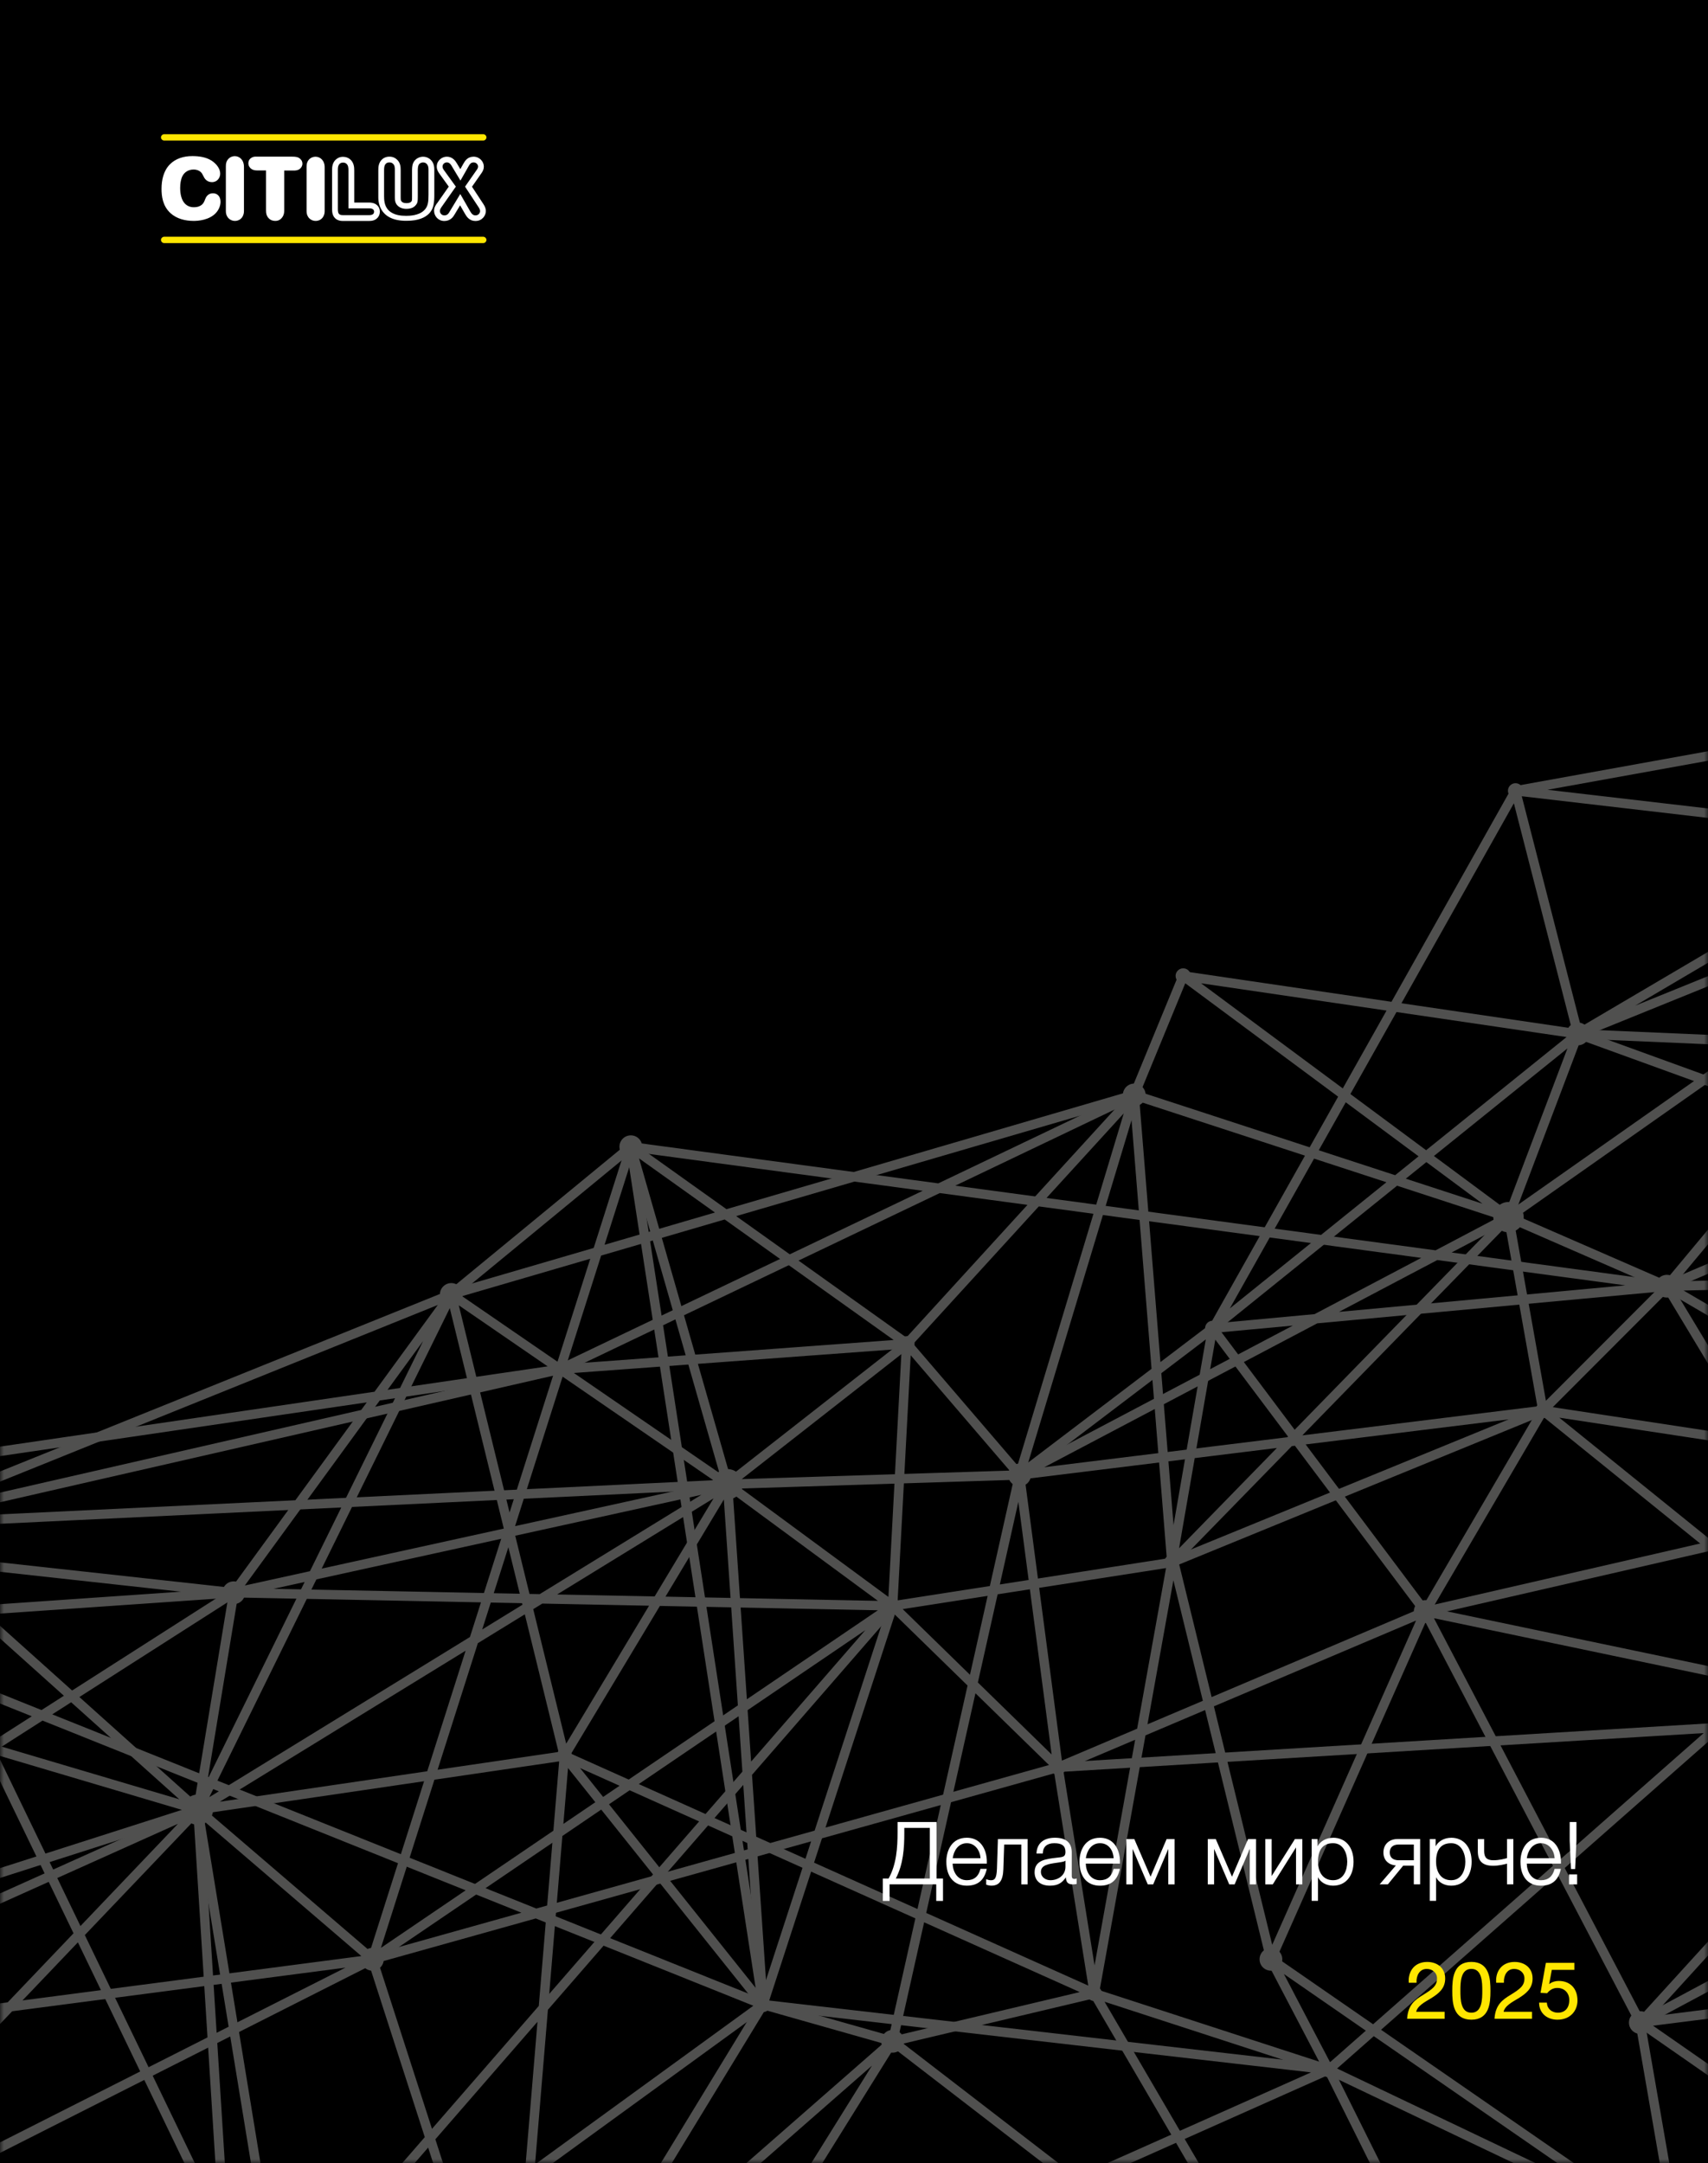 <svg width="218" height="276" viewBox="0 0 218 276" fill="none" xmlns="http://www.w3.org/2000/svg">
<rect x="0" y="0" width="218" height="276" fill="#808080" stroke="none"/>
<g clip-path="url(#clip0_6138_6809)">
<path d="M218 0H0V276H218V0Z" fill="black"/>
<mask id="mask0_6138_6809" style="mask-type:luminance" maskUnits="userSpaceOnUse" x="0" y="41" width="218" height="235">
<path d="M218 41.803H0V276H218V41.803Z" fill="white"/>
</mask>
<g mask="url(#mask0_6138_6809)">
<path d="M113.933 204.901L29.832 203.224M113.933 204.901L48.518 280.158M113.933 204.901L115.707 171.588M113.933 204.901L92.857 189.384M113.933 204.901L135.046 225.502L139.668 254.354M25.258 230.907L-15.263 194.557M25.258 230.907L29.832 203.227M25.258 230.907L92.857 189.384M25.258 230.907L47.527 249.998M25.258 230.907L-28.261 248.04M25.258 230.907L57.6 165.165M25.258 230.907L28.348 280.024M115.765 171.455L71.481 174.714L-57.575 193.624M115.765 171.455L130.131 188.199M115.765 171.455L80.515 146.317M115.765 171.455L144.767 139.71M196.923 179.962L255.068 188.807M29.832 203.227L-57.575 193.627M29.832 203.227L92.857 189.384M29.832 203.227L-49.607 208.714L25.258 230.91L72.028 224.04M29.832 203.227L57.6 165.165M92.857 189.384L80.515 146.317M92.857 189.384L97.379 255.771M92.857 189.384L57.6 165.165M92.857 189.384L130.131 188.199M92.857 189.384L72.028 224.04M139.668 254.354L72.028 224.037L67.345 280.277M139.668 254.354L169.582 264.08L255.068 188.81L212.752 164.113M139.668 254.354L154.659 280.024M151.019 124.521L192.541 155.306M192.541 155.306L196.923 179.965M192.541 155.306L144.767 139.71M192.541 155.306L212.752 164.113M144.767 139.71L149.566 199.353M144.767 139.71L130.131 188.199M144.767 139.71L57.6 165.165M144.767 139.71L151.019 124.524L201.398 131.927M149.566 199.353L154.714 169.737L193.433 100.9M149.566 199.353L139.668 254.357L113.933 260.462M149.566 198.298L162.213 249.998L205.65 280.024M181.901 205.629L135.046 225.506L130.131 188.199M181.901 205.629L245.108 218.868L196.923 179.965M181.901 205.629L154.779 169.484M181.901 205.629L209.362 258.071L273.047 249.998M181.901 205.629L196.923 179.965M181.901 205.629L162.213 250.001L169.582 264.084L177.635 280.247M130.131 188.199L196.923 179.965M130.131 188.199L113.933 260.459L91.425 280.158M130.131 188.199L154.779 169.484M80.515 146.317L47.527 249.998M97.379 255.771L63.814 280.161M97.379 255.771L72.028 224.04M97.379 255.771L113.933 260.462M154.779 169.484L201.398 131.924M57.6 165.165L72.028 224.04M57.258 280.158L47.527 249.998M47.527 249.998L-12.121 280.158M113.933 260.462L139.514 280.161M113.933 260.462L101.662 280.161M193.433 100.9L280.922 85.092L201.398 131.927M193.433 100.9L259.094 108.542M193.433 100.9L201.398 131.924M201.398 131.924C201.398 131.924 285.085 162.292 285.676 162.47M212.752 164.113L285.676 162.466M201.398 131.927L259.094 108.546L322.817 117.223L377.933 100.941L412.517 80.254L427.177 62.298M201.398 131.927L192.541 155.309L149.566 199.357L113.933 204.908L47.527 250.005L-2.982 256.615L-42.792 261.473L-70.505 240.275L-136.795 255.778L-162.263 240.165L-203.132 240.972L-234.428 259.451L-263.42 255.013L-316.301 280.298M245.108 218.864L209.351 258.122L213.193 280.277" stroke="#50504F" stroke-width="1.2" stroke-miterlimit="10"/>
<path d="M81.968 146.317C81.968 147.12 81.318 147.769 80.515 147.769C79.712 147.769 79.062 147.12 79.062 146.317C79.062 145.514 79.712 144.865 80.515 144.865C81.318 144.865 81.968 145.514 81.968 146.317Z" fill="#50504F"/>
<path d="M59.057 165.166C59.057 165.969 58.404 166.618 57.601 166.618C56.798 166.618 56.148 165.969 56.148 165.166C56.148 164.363 56.801 163.714 57.601 163.714C58.401 163.714 59.057 164.363 59.057 165.166Z" fill="#50504F"/>
<path d="M146.225 139.71C146.225 140.513 145.572 141.162 144.769 141.162C143.966 141.162 143.316 140.513 143.316 139.71C143.316 138.907 143.969 138.258 144.769 138.258C145.569 138.258 146.225 138.907 146.225 139.71Z" fill="#50504F"/>
<path d="M151.985 124.521C151.985 125.057 151.551 125.491 151.018 125.491C150.484 125.491 150.047 125.057 150.047 124.521C150.047 123.984 150.481 123.554 151.018 123.554C151.554 123.554 151.985 123.988 151.985 124.521Z" fill="#50504F"/>
<path d="M72.497 174.714C72.497 175.25 72.062 175.681 71.529 175.681C70.996 175.681 70.559 175.247 70.559 174.714C70.559 174.181 70.993 173.747 71.529 173.747C72.066 173.747 72.497 174.181 72.497 174.714Z" fill="#50504F"/>
<path d="M194.399 100.899C194.399 101.436 193.969 101.866 193.432 101.866C192.896 101.866 192.465 101.432 192.465 100.899C192.465 100.366 192.896 99.933 193.432 99.933C193.969 99.933 194.399 100.366 194.399 100.899Z" fill="#50504F"/>
<path d="M72.997 224.036C72.997 224.573 72.562 225.006 72.029 225.006C71.496 225.006 71.059 224.573 71.059 224.036C71.059 223.5 71.493 223.069 72.029 223.069C72.566 223.069 72.997 223.503 72.997 224.036Z" fill="#50504F"/>
<path d="M116.735 171.455C116.735 171.991 116.301 172.425 115.764 172.425C115.228 172.425 114.797 171.991 114.797 171.455C114.797 170.919 115.231 170.488 115.764 170.488C116.297 170.488 116.735 170.922 116.735 171.455Z" fill="#50504F"/>
<path d="M131.585 188.199C131.585 189.002 130.936 189.651 130.132 189.651C129.329 189.651 128.68 189.002 128.68 188.199C128.68 187.396 129.329 186.747 130.132 186.747C130.936 186.747 131.585 187.396 131.585 188.199Z" fill="#50504F"/>
<path d="M183.355 205.626C183.355 206.429 182.705 207.078 181.902 207.078C181.099 207.078 180.449 206.429 180.449 205.626C180.449 204.823 181.099 204.174 181.902 204.174C182.705 204.174 183.355 204.823 183.355 205.626Z" fill="#50504F"/>
<path d="M197.891 179.962C197.891 180.498 197.457 180.932 196.924 180.932C196.391 180.932 195.953 180.498 195.953 179.962C195.953 179.426 196.387 178.995 196.924 178.995C197.46 178.995 197.891 179.429 197.891 179.962Z" fill="#50504F"/>
<path d="M136.016 225.506C136.016 226.042 135.582 226.476 135.045 226.476C134.509 226.476 134.078 226.042 134.078 225.506C134.078 224.97 134.512 224.539 135.045 224.539C135.579 224.539 136.016 224.973 136.016 225.506Z" fill="#50504F"/>
<path d="M115.385 260.459C115.385 261.262 114.732 261.911 113.933 261.911C113.133 261.911 112.477 261.262 112.477 260.459C112.477 259.656 113.129 259.007 113.933 259.007C114.736 259.007 115.385 259.656 115.385 260.459Z" fill="#50504F"/>
<path d="M140.637 254.354C140.637 254.89 140.203 255.32 139.667 255.32C139.13 255.32 138.699 254.887 138.699 254.354C138.699 253.821 139.133 253.387 139.667 253.387C140.2 253.387 140.637 253.821 140.637 254.354Z" fill="#50504F"/>
<path d="M163.667 249.998C163.667 250.801 163.018 251.45 162.214 251.45C161.411 251.45 160.762 250.801 160.762 249.998C160.762 249.195 161.411 248.546 162.214 248.546C163.018 248.546 163.667 249.195 163.667 249.998Z" fill="#50504F"/>
<path d="M170.551 264.08C170.551 264.616 170.117 265.05 169.581 265.05C169.044 265.05 168.613 264.616 168.613 264.08C168.613 263.544 169.047 263.113 169.581 263.113C170.114 263.113 170.551 263.547 170.551 264.08Z" fill="#50504F"/>
<path d="M210.816 258.071C210.816 258.874 210.166 259.523 209.363 259.523C208.56 259.523 207.91 258.874 207.91 258.071C207.91 257.268 208.56 256.619 209.363 256.619C210.166 256.619 210.816 257.268 210.816 258.071Z" fill="#50504F"/>
<path d="M396.865 245.639L368.622 280.022M396.865 245.639L427.177 246.835M396.865 245.639L332.596 258.068M396.865 245.639L361.984 212.732M396.865 245.639L427.177 267.811M396.865 245.639L371.798 230.907M332.596 258.071L322.789 279.946M332.596 258.071L361.984 212.732M332.596 258.071L255.068 188.811M332.596 258.071L427.177 249.998M361.984 212.732L426.818 205.592M361.984 212.732L285.676 162.47M361.984 212.732L427.177 218.865M361.984 212.732L401.09 171.455M301.751 208.762L299.389 280.172M115.765 171.455L92.857 189.385L-15.263 194.557M412.517 80.255L349.813 85.612M349.813 85.612L377.933 100.941M349.813 85.612L259.094 108.546L349.464 162.262M349.813 85.612L280.922 85.093M377.933 100.941L427.177 84.727M377.933 100.941L285.676 162.47M377.933 100.941L366.448 139.048M377.933 100.941L427.177 134.558M377.933 100.941L280.922 85.093M201.397 131.924L366.448 139.048M366.448 139.048L426.493 120.018M366.448 139.048L349.464 162.259M366.448 139.048L427.139 153.673M366.448 139.048L285.676 162.47M297.229 280.158L255.068 188.811M255.068 188.811L401.09 171.455M255.068 188.811L285.676 162.47M255.068 188.811L273.047 249.998L293.032 280.158M255.068 188.811L181.901 205.626M427.177 119.646L349.464 162.262M349.464 162.262L427.177 143.116M349.464 162.262L301.765 208.578L209.361 258.071L240.941 280.025M401.09 171.455L427.177 136.27M401.09 171.455L427.177 169.043M285.676 162.47L322.817 117.224M285.676 162.47L349.464 162.259M349.464 162.259L427.177 234.83M349.464 162.259L245.107 218.865M332.596 258.068L245.107 218.861L371.798 230.904M332.596 258.068L356.908 280.141M332.596 258.068L371.798 230.904M332.596 258.068L273.047 249.995L361.984 212.729L371.798 230.904M427.177 175.555L371.798 230.907M371.798 230.907L362.517 280.025M301.765 208.711L245.107 218.865M245.107 218.865C245.665 218.865 273.047 250.47 273.047 250.47L257.641 280.022M245.107 218.865L135.046 225.506L47.527 249.998M322.817 117.224L212.752 164.117M322.817 117.224L427.177 105.762M322.817 117.224L280.922 85.093M212.752 164.117L245.107 217.778M212.752 164.117L154.778 169.484M280.922 85.089L259.094 108.543L192.541 155.306L130.131 188.199M80.514 146.318L57.6 165.166L-15.263 194.557M80.514 146.318L212.752 164.114M80.514 146.318L97.379 255.769M-15.263 194.557L71.481 174.715L144.767 139.71M-15.263 194.557C-14.86 194.957 26.208 280.162 26.208 280.162M-21.593 280.025L25.258 230.907M25.258 230.907L-42.792 261.467M25.258 230.907L33.297 280.025M29.832 203.228L-69.969 267.015M169.582 264.081L203.496 280.244M169.582 264.081L97.379 255.769M169.582 264.081L133.481 280.158M97.379 255.769L113.957 204.851M97.379 255.769L-57.575 193.624M97.379 255.769L82.511 280.158" stroke="#50504F" stroke-width="1.2" stroke-miterlimit="10"/>
<path d="M27.196 230.907C27.196 231.976 26.328 232.844 25.258 232.844C24.189 232.844 23.32 231.976 23.32 230.907C23.32 229.837 24.189 228.97 25.258 228.97C26.328 228.97 27.196 229.837 27.196 230.907Z" fill="#50504F"/>
<path d="M31.284 203.227C31.284 204.03 30.635 204.679 29.832 204.679C29.028 204.679 28.379 204.03 28.379 203.227C28.379 202.425 29.028 201.775 29.832 201.775C30.635 201.775 31.284 202.425 31.284 203.227Z" fill="#50504F"/>
<path d="M94.794 189.384C94.794 190.454 93.926 191.321 92.856 191.321C91.786 191.321 90.918 190.454 90.918 189.384C90.918 188.315 91.786 187.447 92.856 187.447C93.926 187.447 94.794 188.315 94.794 189.384Z" fill="#50504F"/>
<path d="M155.747 169.483C155.747 170.02 155.313 170.45 154.779 170.45C154.246 170.45 153.809 170.016 153.809 169.483C153.809 168.95 154.243 168.517 154.779 168.517C155.316 168.517 155.747 168.95 155.747 169.483Z" fill="#50504F"/>
<path d="M214.206 164.113C214.206 164.916 213.557 165.565 212.753 165.565C211.95 165.565 211.301 164.916 211.301 164.113C211.301 163.31 211.95 162.661 212.753 162.661C213.557 162.661 214.206 163.31 214.206 164.113Z" fill="#50504F"/>
<path d="M98.348 255.768C98.348 256.304 97.914 256.734 97.381 256.734C96.848 256.734 96.41 256.301 96.41 255.768C96.41 255.235 96.844 254.801 97.381 254.801C97.918 254.801 98.348 255.235 98.348 255.768Z" fill="#50504F"/>
<path d="M48.983 249.998C48.983 250.801 48.33 251.45 47.527 251.45C46.724 251.45 46.074 250.801 46.074 249.998C46.074 249.195 46.727 248.546 47.527 248.546C48.327 248.546 48.983 249.195 48.983 249.998Z" fill="#50504F"/>
<path d="M114.899 204.901C114.899 205.438 114.465 205.868 113.932 205.868C113.398 205.868 112.961 205.434 112.961 204.901C112.961 204.368 113.395 203.935 113.932 203.935C114.468 203.935 114.899 204.368 114.899 204.901Z" fill="#50504F"/>
<path d="M150.532 199.354C150.532 199.89 150.098 200.324 149.564 200.324C149.031 200.324 148.594 199.89 148.594 199.354C148.594 198.817 149.028 198.387 149.564 198.387C150.101 198.387 150.532 198.821 150.532 199.354Z" fill="#50504F"/>
<path d="M194.478 155.305C194.478 156.375 193.609 157.242 192.54 157.242C191.47 157.242 190.602 156.375 190.602 155.305C190.602 154.236 191.47 153.368 192.54 153.368C193.609 153.368 194.478 154.236 194.478 155.305Z" fill="#50504F"/>
<path d="M202.851 131.924C202.851 132.726 202.201 133.376 201.398 133.376C200.595 133.376 199.945 132.726 199.945 131.924C199.945 131.121 200.595 130.472 201.398 130.472C202.201 130.472 202.851 131.121 202.851 131.924Z" fill="#50504F"/>
<path d="M149.566 199.354L196.924 179.966L212.753 164.117L259.088 108.573M301.765 208.499L401.091 171.455L349.464 162.258L255.068 188.811L301.765 208.711L361.985 212.732" stroke="#50504F" stroke-width="1.2" stroke-miterlimit="10"/>
</g>
<mask id="mask1_6138_6809" style="mask-type:luminance" maskUnits="userSpaceOnUse" x="0" y="4" width="218" height="268">
<path d="M218 4.841H0V271.319H218V4.841Z" fill="white"/>
</mask>
<g mask="url(#mask1_6138_6809)">
<path fill-rule="evenodd" clip-rule="evenodd" d="M20.617 24.102C20.617 24.997 20.744 26.261 21.755 27.191C22.548 27.918 23.642 28.188 24.733 28.188C25.273 28.188 26.688 28.089 27.529 27.201C27.918 26.798 28.147 26.251 28.147 25.745C28.147 25.042 27.723 24.662 27.183 24.662C26.606 24.662 26.366 25.055 26.284 25.199C26.216 25.332 26.158 25.489 26.1 25.636C25.997 25.872 25.744 26.442 24.722 26.442C24.295 26.442 23.881 26.285 23.584 25.961C23.136 25.479 22.996 24.697 22.996 23.983C22.996 23.456 23.078 22.876 23.283 22.473C23.56 21.936 24.076 21.632 24.709 21.632C25.078 21.632 25.526 21.755 25.778 22.134C25.837 22.213 26.021 22.592 26.066 22.671C26.148 22.804 26.424 23.241 27.057 23.241C27.744 23.241 28.103 22.66 28.103 22.179C28.103 21.294 27.31 20.692 26.975 20.477C26.264 20.04 25.399 19.917 24.548 19.917C23.458 19.917 22.422 20.218 21.673 20.98C20.87 21.806 20.617 22.971 20.617 24.099M28.827 26.91C28.827 27.16 28.861 27.443 29.067 27.73C29.285 28.024 29.631 28.188 29.986 28.188C30.379 28.188 30.724 28.004 30.93 27.686C31.104 27.413 31.138 27.129 31.138 26.914V21.301C31.138 20.402 30.574 19.924 29.966 19.924C29.678 19.924 29.412 20.037 29.241 20.187C28.848 20.529 28.827 20.949 28.827 21.267V26.914V26.91ZM32.656 19.985C32.461 19.985 32.252 20.009 32.033 20.17C31.78 20.354 31.702 20.604 31.702 20.833C31.702 21.164 31.887 21.427 32.115 21.577C32.355 21.724 32.621 21.748 32.85 21.748H33.954V26.832C33.954 27.163 33.989 27.576 34.358 27.911C34.542 28.072 34.795 28.188 35.127 28.188C35.311 28.188 35.715 28.164 36.026 27.727C36.241 27.426 36.279 27.129 36.279 26.832V21.762H37.485C37.67 21.762 37.991 21.752 38.244 21.567C38.449 21.417 38.6 21.167 38.6 20.88C38.6 20.675 38.521 20.457 38.336 20.286C38.059 20.013 37.68 19.989 37.325 19.989H32.656V19.985ZM39.129 26.921C39.129 27.17 39.163 27.45 39.369 27.734C39.587 28.027 39.933 28.188 40.291 28.188C40.681 28.188 41.026 28.007 41.231 27.689C41.406 27.419 41.44 27.136 41.44 26.924V21.359C41.44 20.467 40.876 19.996 40.268 19.996C39.98 19.996 39.714 20.108 39.543 20.255C39.153 20.593 39.129 21.01 39.129 21.325V26.924V26.921ZM44.475 21.745C44.475 21.581 44.468 21.396 44.424 21.239C44.386 21.102 44.318 20.973 44.188 20.874C44.147 20.839 44.096 20.809 44.034 20.785C43.969 20.761 43.887 20.744 43.781 20.744C43.669 20.744 43.58 20.764 43.511 20.795C43.443 20.826 43.385 20.87 43.334 20.921C43.231 21.031 43.18 21.154 43.152 21.277C43.122 21.42 43.122 21.574 43.122 21.704V26.688C43.122 26.811 43.125 26.968 43.163 27.098C43.193 27.204 43.252 27.303 43.364 27.372C43.419 27.402 43.484 27.423 43.542 27.433H43.545C43.617 27.447 43.689 27.45 43.754 27.45H47.09C47.193 27.45 47.333 27.447 47.456 27.406C47.545 27.375 47.637 27.32 47.698 27.218L47.702 27.208C47.702 27.208 47.705 27.201 47.709 27.187C47.709 27.187 47.715 27.17 47.715 27.163C47.733 27.119 47.743 27.064 47.743 26.999C47.743 26.951 47.733 26.886 47.705 26.828C47.698 26.815 47.695 26.804 47.692 26.801C47.661 26.753 47.616 26.705 47.548 26.668C47.48 26.63 47.404 26.61 47.329 26.596C47.247 26.582 47.148 26.582 47.042 26.582H44.475V21.752V21.745ZM45.135 21.044C45.203 21.294 45.214 21.536 45.214 21.748V25.844H47.042C47.169 25.844 47.298 25.848 47.446 25.872C47.599 25.896 47.753 25.94 47.907 26.026H47.914C48.105 26.138 48.235 26.275 48.324 26.422C48.344 26.459 48.361 26.487 48.372 26.511C48.457 26.685 48.485 26.863 48.485 26.999C48.485 27.16 48.454 27.307 48.409 27.426C48.399 27.45 48.389 27.474 48.382 27.494C48.382 27.494 48.365 27.529 48.355 27.549V27.553L48.348 27.566C48.18 27.87 47.934 28.031 47.685 28.113C47.459 28.188 47.244 28.195 47.09 28.195H43.754C43.651 28.195 43.532 28.188 43.405 28.164C43.269 28.137 43.125 28.089 42.988 28.01H42.978C42.684 27.826 42.534 27.573 42.459 27.314C42.39 27.081 42.387 26.863 42.387 26.695V21.711C42.387 21.55 42.387 21.352 42.435 21.13C42.486 20.891 42.588 20.645 42.8 20.419L42.807 20.412C42.92 20.3 43.053 20.201 43.214 20.125C43.378 20.054 43.566 20.009 43.785 20.009C43.983 20.009 44.151 20.043 44.294 20.098C44.438 20.153 44.554 20.224 44.646 20.293C44.913 20.505 45.056 20.768 45.135 21.044ZM49.025 25.096C49.025 25.37 49.038 25.749 49.161 26.114C49.278 26.466 49.496 26.818 49.91 27.085C50.183 27.262 50.484 27.375 50.802 27.443C51.13 27.515 51.479 27.539 51.834 27.539C52.053 27.539 52.46 27.532 52.897 27.44C53.318 27.351 53.769 27.18 54.111 26.859C54.377 26.61 54.521 26.33 54.599 26.015C54.681 25.67 54.692 25.274 54.692 24.83V21.714C54.692 21.577 54.688 21.42 54.658 21.284C54.63 21.164 54.579 21.041 54.476 20.935L54.47 20.925C54.446 20.901 54.429 20.88 54.411 20.867C54.394 20.853 54.374 20.836 54.35 20.822C54.244 20.751 54.117 20.723 53.998 20.723H53.995C53.902 20.723 53.806 20.747 53.718 20.785C53.7 20.792 53.683 20.802 53.677 20.805C53.608 20.839 53.55 20.884 53.506 20.935C53.342 21.123 53.335 21.42 53.325 21.673V21.707V21.714V25.018C53.325 25.356 53.321 25.551 53.294 25.704C53.256 25.906 53.195 26.015 53.078 26.159C52.99 26.268 52.867 26.395 52.658 26.494C52.47 26.582 52.214 26.647 51.862 26.647H51.858C51.615 26.647 51.39 26.606 51.195 26.528C51.144 26.507 51.093 26.487 51.048 26.459C50.795 26.326 50.604 26.125 50.498 25.861C50.45 25.738 50.423 25.609 50.412 25.482C50.399 25.356 50.399 25.26 50.399 25.171V21.735C50.399 21.547 50.395 21.369 50.354 21.219C50.32 21.092 50.255 20.973 50.132 20.87C50.088 20.833 50.036 20.792 49.971 20.768C49.907 20.74 49.821 20.723 49.705 20.723C49.595 20.723 49.503 20.74 49.425 20.771C49.349 20.802 49.284 20.846 49.23 20.911C49.134 21.014 49.083 21.14 49.055 21.273C49.025 21.43 49.021 21.611 49.021 21.789V25.103L49.025 25.096ZM51.886 28.174C48.173 28.198 48.286 25.421 48.286 25.1V21.786C48.286 21.57 48.286 21.352 48.334 21.126C48.386 20.877 48.488 20.634 48.683 20.419C48.816 20.276 48.97 20.166 49.144 20.095C49.315 20.023 49.503 19.989 49.708 19.989C49.934 19.989 50.115 20.033 50.262 20.095C50.412 20.156 50.522 20.238 50.614 20.313C50.867 20.529 51 20.771 51.069 21.031C51.134 21.27 51.14 21.499 51.14 21.735V25.171C51.14 25.257 51.14 25.352 51.147 25.414C51.147 25.479 51.164 25.537 51.185 25.588C51.226 25.687 51.301 25.766 51.4 25.82C51.424 25.834 51.448 25.844 51.472 25.855C51.578 25.899 51.711 25.92 51.862 25.92H51.865C52.094 25.92 52.241 25.885 52.34 25.841C52.415 25.803 52.467 25.756 52.504 25.708C52.542 25.657 52.562 25.626 52.573 25.578C52.59 25.482 52.59 25.315 52.59 25.018V21.652C52.603 21.284 52.617 20.846 52.949 20.464C53.051 20.344 53.184 20.241 53.335 20.163C53.366 20.146 53.396 20.132 53.42 20.122C53.601 20.043 53.803 19.996 53.998 19.996H54.001C54.254 19.996 54.521 20.061 54.76 20.218C54.805 20.248 54.852 20.282 54.9 20.32C54.945 20.358 54.986 20.399 55.02 20.44C55.222 20.651 55.324 20.891 55.379 21.126C55.43 21.345 55.434 21.547 55.434 21.717V24.833C55.434 25.325 55.42 25.769 55.321 26.186C55.263 26.425 54.975 28.178 51.886 28.174ZM55.792 25.933L57.279 23.812L56.056 22.117L56.049 22.107C55.977 22.001 55.905 21.892 55.847 21.755C55.785 21.608 55.745 21.444 55.745 21.249C55.748 20.87 55.909 20.556 56.151 20.337C56.387 20.119 56.708 19.992 57.03 19.992C57.382 19.992 57.655 20.119 57.867 20.293C58.059 20.45 58.195 20.645 58.298 20.819L58.752 21.581L59.169 20.846C59.262 20.682 59.381 20.481 59.573 20.313C59.781 20.129 60.062 19.992 60.448 19.992C60.831 19.992 61.155 20.149 61.384 20.382C61.617 20.617 61.754 20.932 61.754 21.249C61.754 21.601 61.62 21.82 61.528 21.977C61.514 21.994 61.524 21.977 61.514 21.998L61.501 22.021L60.243 23.825L61.702 26.046C61.77 26.159 61.842 26.271 61.904 26.415C61.965 26.569 62.01 26.739 62.01 26.941C62.01 27.201 61.904 27.515 61.685 27.761C61.466 28.01 61.135 28.198 60.684 28.198C60.308 28.198 60.027 28.065 59.805 27.877C59.607 27.703 59.47 27.494 59.361 27.303L58.725 26.196L57.97 27.45C57.898 27.573 57.775 27.754 57.573 27.911C57.365 28.072 57.084 28.198 56.712 28.198H56.708C56.312 28.198 55.987 28.034 55.758 27.792C55.533 27.553 55.406 27.228 55.403 26.907C55.403 26.477 55.591 26.207 55.775 25.937L55.782 25.93C55.782 25.93 55.782 25.933 55.782 25.937L55.789 25.93L55.792 25.933ZM58.178 23.805L56.654 21.697C56.606 21.622 56.558 21.55 56.527 21.478C56.5 21.413 56.483 21.342 56.483 21.249C56.483 21.092 56.551 20.962 56.65 20.87C56.756 20.774 56.893 20.72 57.03 20.72C57.184 20.72 57.3 20.774 57.395 20.853C57.508 20.945 57.594 21.072 57.659 21.184V21.191L58.445 22.496L58.77 23.04L59.084 22.489L59.812 21.205C59.873 21.092 59.956 20.959 60.065 20.86C60.154 20.781 60.277 20.723 60.448 20.723C60.615 20.723 60.759 20.788 60.858 20.891C60.957 20.99 61.015 21.123 61.015 21.253C61.015 21.407 60.943 21.526 60.892 21.611L59.494 23.617L59.357 23.815L59.491 24.02L61.084 26.442C61.138 26.528 61.193 26.613 61.224 26.695C61.254 26.767 61.275 26.849 61.275 26.948C61.275 27.054 61.227 27.184 61.131 27.293C61.039 27.399 60.892 27.481 60.687 27.481C60.516 27.481 60.393 27.423 60.294 27.337C60.178 27.238 60.085 27.091 60.007 26.955L59.06 25.301L58.746 24.755L58.421 25.294L57.337 27.091C57.296 27.167 57.224 27.269 57.125 27.348C57.03 27.423 56.896 27.481 56.719 27.481H56.715C56.544 27.481 56.401 27.413 56.305 27.31C56.206 27.204 56.148 27.061 56.148 26.921C56.148 26.716 56.271 26.538 56.394 26.36L56.404 26.347L58.031 24.027L58.178 23.819V23.805Z" fill="white"/>
<path fill-rule="evenodd" clip-rule="evenodd" d="M61.682 17.194C61.866 17.194 62.017 17.345 62.017 17.529C62.017 17.714 61.866 17.864 61.682 17.864H20.952C20.768 17.864 20.617 17.714 20.617 17.529C20.617 17.345 20.768 17.194 20.952 17.194H61.682Z" fill="#FFE600"/>
<path d="M61.682 17.194C61.866 17.194 62.017 17.345 62.017 17.529C62.017 17.714 61.866 17.864 61.682 17.864H20.952C20.768 17.864 20.617 17.714 20.617 17.529C20.617 17.345 20.768 17.194 20.952 17.194H61.682Z" stroke="#FFE600" stroke-width="0.14" stroke-miterlimit="10"/>
<path fill-rule="evenodd" clip-rule="evenodd" d="M62.017 30.614C62.017 30.799 61.866 30.949 61.682 30.949H20.952C20.768 30.949 20.617 30.799 20.617 30.614C20.617 30.43 20.768 30.279 20.952 30.279H61.682C61.866 30.279 62.017 30.43 62.017 30.614Z" fill="#FFE600"/>
<path d="M62.017 30.614C62.017 30.799 61.866 30.949 61.682 30.949H20.952C20.768 30.949 20.617 30.799 20.617 30.614C20.617 30.43 20.768 30.279 20.952 30.279H61.682C61.866 30.279 62.017 30.43 62.017 30.614Z" stroke="#FFE600" stroke-width="0.14" stroke-miterlimit="10"/>
<path d="M119.533 232.479H114.56V233.756C114.56 235.768 114.423 237.88 113.418 239.687H112.68V242.547H113.541V240.435H119.495V242.547H120.36V239.687H119.533V232.479ZM118.672 233.23V239.687H114.337C115.291 237.873 115.421 235.816 115.421 233.866V233.23H118.672Z" fill="white"/>
<path d="M125.946 238.457H125.14L125.129 238.498C124.894 239.431 124.313 239.906 123.403 239.906C122.183 239.906 121.612 238.812 121.592 237.788H125.953V237.733C125.991 236.687 125.69 235.758 125.129 235.177C124.689 234.72 124.108 234.487 123.403 234.487C121.469 234.487 120.785 236.134 120.785 237.545C120.785 239.458 121.763 240.603 123.403 240.603C124.781 240.603 125.608 239.923 125.933 238.525L125.946 238.457ZM121.599 237.094C121.722 236.206 122.265 235.184 123.403 235.184C124.48 235.184 125.092 236.141 125.147 237.094H121.599Z" fill="white"/>
<path d="M127.245 238.436C127.201 239.68 126.955 239.909 126.486 239.909C126.305 239.909 126.131 239.875 125.946 239.803L125.871 239.772V240.466L125.905 240.479C126.056 240.541 126.302 240.602 126.531 240.602C127.539 240.602 128.011 239.96 128.062 238.515L128.168 235.351H130.356V240.438H131.162V234.654H127.368L127.245 238.436Z" fill="white"/>
<path d="M137.144 239.742C136.904 239.742 136.795 239.629 136.795 239.38V236.37C136.795 235.123 136.07 234.487 134.649 234.487C133.227 234.487 132.365 235.181 132.293 236.441V236.503H133.097V236.448C133.127 235.632 133.647 235.184 134.56 235.184C135.547 235.184 135.988 235.526 135.988 236.291C135.988 236.828 135.766 236.944 135.148 237.005C135.052 237.015 134.956 237.026 134.857 237.039C133.48 237.197 132.051 237.357 132.051 238.888C132.051 239.96 132.782 240.603 134.009 240.603C135.069 240.603 135.571 240.213 136.046 239.54C136.067 240.083 136.238 240.439 136.911 240.439C137.096 240.439 137.202 240.428 137.376 240.394L137.421 240.387V239.673L137.342 239.708C137.277 239.735 137.219 239.745 137.144 239.745M135.988 237.408V238.184C135.988 239.315 135.021 239.906 134.064 239.906C133.48 239.906 132.857 239.533 132.857 238.843C132.857 237.969 133.835 237.829 134.867 237.682C135.048 237.654 135.257 237.627 135.448 237.593C135.612 237.565 135.848 237.524 135.988 237.412" fill="white"/>
<path d="M140.396 234.49C138.461 234.49 137.777 236.137 137.777 237.548C137.777 239.461 138.755 240.606 140.396 240.606C141.773 240.606 142.6 239.926 142.925 238.528L142.942 238.46H142.132L142.122 238.501C141.886 239.434 141.305 239.909 140.396 239.909C139.175 239.909 138.605 238.815 138.584 237.79H142.945V237.736C142.983 236.69 142.682 235.758 142.125 235.18C141.681 234.723 141.1 234.49 140.396 234.49ZM138.591 237.094C138.714 236.205 139.257 235.184 140.396 235.184C141.534 235.184 142.088 236.14 142.139 237.094H138.591Z" fill="white"/>
<path d="M146.851 239.458L144.79 234.688L144.776 234.654H143.758V240.438H144.564V235.912L146.479 240.404L146.496 240.438H147.186L149.114 235.912V240.438H149.921V234.654H148.902L146.851 239.458Z" fill="white"/>
<path d="M157.246 239.458L155.188 234.688L155.175 234.654H154.156V240.438H154.963V235.912L156.891 240.438H157.581L159.512 235.912V240.438H160.316V234.654H159.297L157.246 239.458Z" fill="white"/>
<path d="M162.307 239.372V234.654H161.5V240.438H162.447L165.417 235.72V240.438H166.22V234.654H165.277L162.307 239.372Z" fill="white"/>
<path d="M170.152 234.491C169.28 234.491 168.528 234.908 168.166 235.581V234.655H167.414V242.536H168.221V239.526C168.559 240.193 169.287 240.603 170.152 240.603C171.734 240.603 172.76 239.403 172.76 237.545C172.76 235.686 171.734 234.487 170.152 234.487M171.953 237.545C171.953 238.635 171.482 239.906 170.152 239.906C168.727 239.906 168.221 238.686 168.221 237.545C168.221 235.98 168.87 235.184 170.152 235.184C171.434 235.184 171.953 236.455 171.953 237.545Z" fill="white"/>
<path d="M176.571 236.37C176.571 237.306 177.176 237.938 178.161 238.023L176.168 240.343L176.086 240.435H177.139L179.094 238.051H180.451V240.435H181.257V234.651H178.376C177.296 234.651 176.571 235.341 176.571 236.366M180.451 235.352V237.361H178.54C177.788 237.361 177.378 237.005 177.378 236.363C177.378 235.721 177.795 235.355 178.496 235.355H180.451V235.352Z" fill="white"/>
<path d="M185.222 234.491C184.351 234.491 183.599 234.908 183.236 235.581V234.655H182.484V242.536H183.291V239.526C183.629 240.193 184.357 240.603 185.222 240.603C186.808 240.603 187.83 239.403 187.83 237.545C187.83 235.686 186.808 234.487 185.222 234.487M187.027 237.545C187.027 238.635 186.555 239.906 185.222 239.906C183.797 239.906 183.291 238.686 183.291 237.545C183.291 235.98 183.94 235.184 185.222 235.184C186.504 235.184 187.027 236.455 187.027 237.545Z" fill="white"/>
<path d="M192.347 237.087C192.049 237.173 191.328 237.361 190.61 237.361C189.78 237.361 189.428 237.009 189.428 236.185V234.655H188.621V236.216C188.621 237.477 189.243 238.064 190.58 238.064C191.297 238.064 192.015 237.883 192.347 237.794V240.435H193.153V234.651H192.347V237.084V237.087Z" fill="white"/>
<path d="M196.681 234.49C194.746 234.49 194.062 236.137 194.062 237.548C194.062 239.461 195.04 240.606 196.681 240.606C198.058 240.606 198.885 239.926 199.21 238.528L199.224 238.46H198.417L198.407 238.501C198.168 239.434 197.59 239.909 196.681 239.909C195.46 239.909 194.89 238.815 194.869 237.79H199.231V237.736C199.268 236.69 198.967 235.758 198.407 235.18C197.966 234.723 197.385 234.49 196.681 234.49ZM194.876 237.094C194.999 236.205 195.543 235.184 196.681 235.184C197.757 235.184 198.369 236.14 198.424 237.094H194.876Z" fill="white"/>
<path d="M201.297 239.161H200.262V240.439H201.297V239.161Z" fill="white"/>
<path d="M200.515 238.481H201.042L201.209 234.877V232.479H200.348V234.877L200.515 238.457V238.481Z" fill="white"/>
<path d="M181.668 254.606C182.871 253.855 183.483 253.435 183.483 252.44C183.483 251.668 182.861 251.156 182.109 251.156C181.114 251.156 180.694 252.068 180.725 252.922H179.87C179.792 251.477 180.653 250.404 182.16 250.404C183.394 250.404 184.385 251.125 184.385 252.451C184.385 253.705 183.545 254.326 182.659 254.887C181.777 255.42 180.824 255.888 180.663 256.762H184.317V257.514H179.672C179.802 255.84 180.663 255.208 181.668 254.606Z" fill="#FFE600"/>
<path d="M185.43 254.022C185.43 252.457 185.57 250.4 187.798 250.4C190.027 250.4 190.167 252.457 190.167 254.022C190.167 255.586 190.027 257.633 187.798 257.633C185.57 257.633 185.43 255.586 185.43 254.022ZM189.261 254.012C189.261 252.959 189.254 251.152 187.798 251.152C186.342 251.152 186.332 252.956 186.332 254.012C186.332 255.067 186.342 256.881 187.798 256.881C189.254 256.881 189.261 255.077 189.261 254.012Z" fill="#FFE600"/>
<path d="M192.82 254.606C194.024 253.855 194.639 253.435 194.639 252.44C194.639 251.668 194.017 251.156 193.261 251.156C192.27 251.156 191.85 252.068 191.877 252.922H191.026C190.944 251.477 191.809 250.404 193.313 250.404C194.546 250.404 195.541 251.125 195.541 252.451C195.541 253.705 194.697 254.326 193.815 254.887C192.933 255.42 191.98 255.888 191.819 256.762H195.469V257.514H190.824C190.954 255.84 191.819 255.208 192.82 254.606Z" fill="#FFE600"/>
<path d="M197.366 255.597C197.414 256.328 198.005 256.881 198.86 256.881C199.714 256.881 200.364 256.321 200.364 255.197C200.364 254.264 199.725 253.581 198.761 253.581C198.207 253.581 197.766 253.851 197.435 254.254L196.703 254.213L197.366 250.523H200.877V251.275H198.005L197.626 253.321L197.647 253.342C197.958 252.99 198.487 252.83 198.969 252.83C200.234 252.83 201.27 253.632 201.27 255.265C201.27 256.468 200.436 257.633 198.781 257.633C197.544 257.633 196.542 256.881 196.512 255.597H197.366Z" fill="#FFE600"/>
<path d="M197.367 255.597C197.415 256.328 198.006 256.881 198.861 256.881C199.715 256.881 200.365 256.318 200.365 255.197C200.365 254.264 199.726 253.581 198.762 253.581C198.208 253.581 197.767 253.851 197.436 254.254L196.704 254.213L197.367 250.523H200.877V251.275H198.006L197.627 253.321L197.647 253.342C197.958 252.99 198.488 252.829 198.97 252.829C200.235 252.829 201.271 253.632 201.271 255.265C201.271 256.468 200.437 257.633 198.782 257.633C197.545 257.633 196.543 256.881 196.513 255.597H197.367ZM192.821 254.606C194.024 253.854 194.64 253.434 194.64 252.44C194.64 251.668 194.017 251.155 193.262 251.155C192.271 251.155 191.85 252.068 191.878 252.922H191.027C190.945 251.477 191.809 250.404 193.313 250.404C194.547 250.404 195.542 251.125 195.542 252.45C195.542 253.704 194.698 254.326 193.816 254.886C192.934 255.419 191.98 255.887 191.82 256.762H195.47V257.513H190.825C190.955 255.839 191.82 255.207 192.821 254.606ZM185.428 254.022C185.428 252.457 185.568 250.4 187.797 250.4C190.025 250.4 190.165 252.457 190.165 254.022C190.165 255.586 190.025 257.633 187.797 257.633C185.568 257.633 185.428 255.586 185.428 254.022ZM189.26 254.012C189.26 252.959 189.253 251.152 187.797 251.152C186.341 251.152 186.33 252.956 186.33 254.012C186.33 255.067 186.341 256.881 187.797 256.881C189.253 256.881 189.26 255.077 189.26 254.012ZM181.668 254.606C182.871 253.854 183.483 253.434 183.483 252.44C183.483 251.668 182.861 251.155 182.109 251.155C181.114 251.155 180.694 252.068 180.725 252.922H179.87C179.792 251.477 180.653 250.404 182.16 250.404C183.394 250.404 184.385 251.125 184.385 252.45C184.385 253.704 183.545 254.326 182.659 254.886C181.777 255.419 180.824 255.887 180.663 256.762H184.317V257.513H179.672C179.802 255.839 180.663 255.207 181.668 254.606Z" stroke="#FFE600" stroke-width="0.14" stroke-miterlimit="10"/>
</g>
</g>
<defs>
<clipPath id="clip0_6138_6809">
<rect width="218" height="276" fill="white"/>
</clipPath>
</defs>
</svg>
